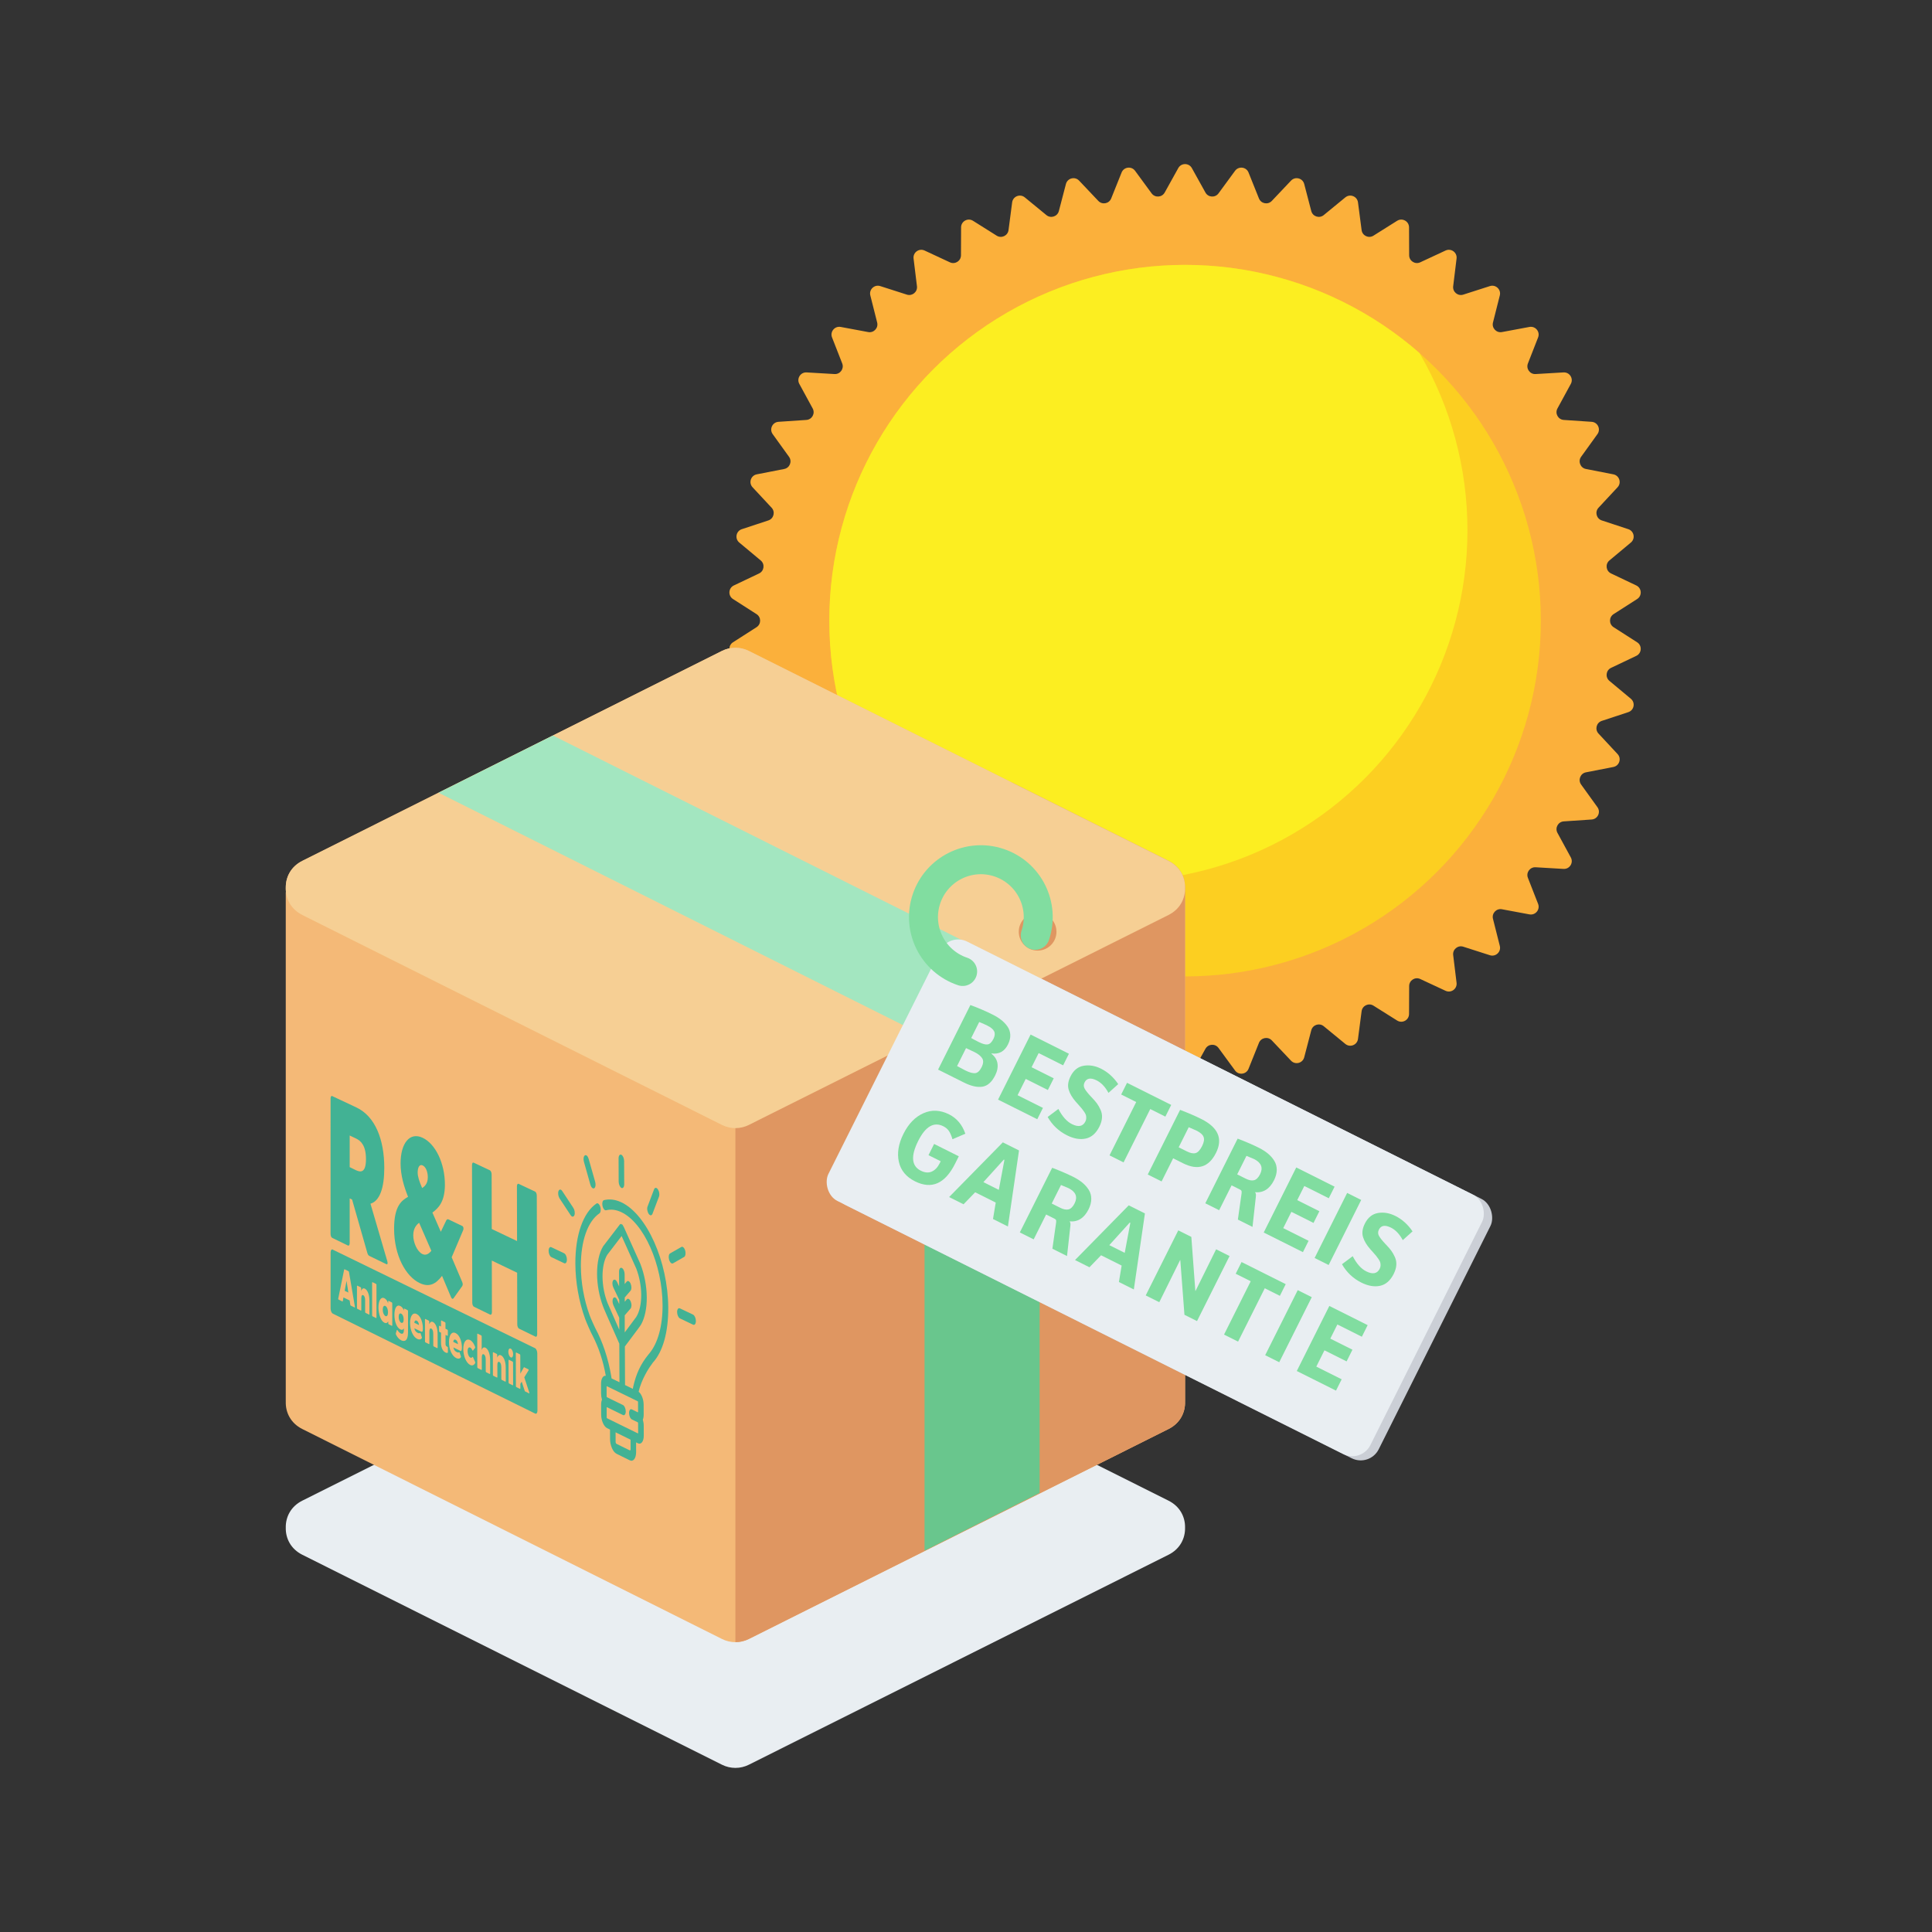 <?xml version="1.0" encoding="utf-8"?>
<svg xmlns="http://www.w3.org/2000/svg" id="Ebene_2" viewBox="0 0 2000 2000">
  <rect x="0" y="0" width="2000" height="2000" fill="#333333" stroke="none"/>
  <defs>
    <style>.cls-1{clip-path:url(#clippath);}.cls-2,.cls-3{fill:#f4b977;}.cls-4,.cls-5{fill:#f6cf94;}.cls-6,.cls-7{fill:#fccf21;}.cls-8{fill:none;stroke:#81dda0;stroke-linecap:round;stroke-miterlimit:10;stroke-width:30px;}.cls-9{clip-path:url(#clippath-1);}.cls-10{clip-path:url(#clippath-2);}.cls-3,.cls-11,.cls-12,.cls-13,.cls-14,.cls-15,.cls-16,.cls-17,.cls-18,.cls-7,.cls-5,.cls-19{stroke-width:0px;}.cls-11{fill:#81dda0;}.cls-12{fill:#42b294;}.cls-13{fill:#cbcfd6;}.cls-14{fill:#df9661;}.cls-15{fill:#a3e6c0;}.cls-16{fill:#69c68d;}.cls-17{fill:#fbb03b;}.cls-18{fill:#fcee21;}.cls-19{fill:#e9eef2;}</style>
    <clipPath id="clippath">
      <circle class="cls-7" cx="1226.78" cy="642.5" r="368.29"/>
    </clipPath>
    <clipPath id="clippath-1">
      <path class="cls-3" d="M1226.78,924.21c0-.49-.06-.98-.15-1.48.17-1.76.19-3.53.07-5.29-.33-10.35-5.7-20.59-17.16-26.32l-434.37-217.32c-8.73-4.37-19.01-4.37-27.74,0l-434.37,217.32c-11.45,5.73-16.82,15.97-17.16,26.32-.12,1.76-.1,3.53.07,5.29-.09.5-.15.99-.15,1.48v525.86c0,.29.01.58.02.87-.37,11.03,4.92,22.28,17.14,28.4l434.46,217.36c8.72,4.36,18.99,4.36,27.72,0l434.46-217.36c12.22-6.11,17.51-17.37,17.14-28.4,0-.29.02-.58.02-.87v-525.86Z"/>
    </clipPath>
    <clipPath id="clippath-2">
      <path class="cls-5" d="M1209.62,891.16l-434.46-217.36c-8.72-4.36-18.99-4.36-27.72,0l-434.46,217.36c-12.08,6.04-17.38,17.11-17.15,28.02-.23,10.91,5.07,21.97,17.15,28.02l434.46,217.36c8.72,4.36,18.99,4.36,27.72,0l434.46-217.36c12.08-6.04,17.38-17.11,17.15-28.02.23-10.91-5.07-21.97-17.15-28.02Z"/>
    </clipPath>
  </defs>
  <path class="cls-17" d="M1233.82,174.02l14.05,25.3c2.85,5.14,10.06,5.59,13.54.85l17.11-23.34c3.74-5.1,11.62-4.1,13.97,1.76l10.77,26.86c2.19,5.45,9.28,6.81,13.32,2.54l19.9-21.01c4.35-4.59,12.04-2.61,13.64,3.5l7.31,28c1.48,5.68,8.36,7.92,12.9,4.19l22.37-18.35c4.89-4.01,12.27-1.08,13.09,5.18l3.75,28.69c.76,5.82,7.3,8.9,12.27,5.77l24.5-15.4c5.35-3.36,12.31.46,12.34,6.78l.12,28.94c.02,5.87,6.13,9.75,11.45,7.27l26.23-12.21c5.73-2.67,12.16,2,11.39,8.28l-3.51,28.72c-.71,5.83,4.86,10.44,10.45,8.65l27.56-8.83c6.02-1.93,11.81,3.51,10.27,9.64l-7.08,28.06c-1.44,5.7,3.51,10.96,9.28,9.89l28.45-5.3c6.21-1.16,11.28,4.96,8.98,10.85l-10.54,26.95c-2.14,5.47,2.11,11.32,7.97,10.97l28.89-1.7c6.31-.37,10.57,6.34,7.55,11.89l-13.83,25.42c-2.81,5.16.67,11.49,6.53,11.89l28.87,1.94c6.31.42,9.69,7.61,6,12.74l-16.91,23.48c-3.43,4.77-.77,11.49,4.99,12.61l28.4,5.54c6.2,1.21,8.66,8.77,4.35,13.39l-19.72,21.18c-4,4.3-2.21,11.3,3.37,13.14l27.48,9.06c6,1.98,7.49,9.78,2.64,13.83l-22.22,18.54c-4.51,3.76-3.6,10.93,1.7,13.46l26.13,12.43c5.71,2.72,6.21,10.65.88,14.05l-24.37,15.61c-4.95,3.17-4.95,10.4,0,13.56l24.37,15.61c5.32,3.41,4.82,11.34-.88,14.05l-26.13,12.43c-5.3,2.52-6.21,9.69-1.7,13.46l22.22,18.54c4.85,4.05,3.36,11.85-2.64,13.83l-27.48,9.06c-5.58,1.84-7.38,8.84-3.37,13.14l19.72,21.18c4.31,4.63,1.85,12.18-4.35,13.39l-28.4,5.54c-5.77,1.12-8.43,7.84-4.99,12.61l16.91,23.48c3.69,5.13.31,12.32-6,12.74l-28.87,1.94c-5.86.39-9.34,6.73-6.53,11.89l13.83,25.42c3.02,5.55-1.24,12.26-7.55,11.89l-28.89-1.7c-5.86-.34-10.11,5.5-7.97,10.97l10.54,26.95c2.3,5.89-2.76,12.01-8.98,10.85l-28.45-5.3c-5.77-1.08-10.72,4.19-9.28,9.89l7.08,28.06c1.55,6.13-4.25,11.57-10.27,9.64l-27.56-8.83c-5.59-1.79-11.16,2.81-10.45,8.65l3.51,28.72c.77,6.27-5.66,10.94-11.39,8.28l-26.23-12.21c-5.33-2.48-11.43,1.39-11.45,7.27l-.12,28.94c-.03,6.32-6.99,10.15-12.34,6.78l-24.5-15.4c-4.97-3.13-11.51-.05-12.27,5.77l-3.75,28.69c-.82,6.27-8.21,9.19-13.09,5.18l-22.37-18.35c-4.54-3.73-11.41-1.49-12.9,4.19l-7.31,28c-1.6,6.11-9.29,8.09-13.64,3.5l-19.9-21.01c-4.04-4.26-11.14-2.91-13.32,2.54l-10.77,26.86c-2.35,5.87-10.23,6.86-13.97,1.76l-17.11-23.34c-3.47-4.74-10.69-4.28-13.54.85l-14.05,25.3c-3.07,5.53-11.01,5.53-14.08,0l-14.05-25.3c-2.85-5.14-10.06-5.59-13.54-.85l-17.11,23.34c-3.74,5.1-11.62,4.1-13.97-1.76l-10.77-26.86c-2.19-5.45-9.28-6.81-13.32-2.54l-19.9,21.01c-4.35,4.59-12.04,2.61-13.64-3.5l-7.31-28c-1.48-5.68-8.36-7.92-12.9-4.19l-22.37,18.35c-4.89,4.01-12.27,1.08-13.09-5.18l-3.75-28.69c-.76-5.82-7.3-8.9-12.27-5.77l-24.5,15.4c-5.35,3.36-12.31-.46-12.34-6.78l-.12-28.94c-.02-5.87-6.13-9.75-11.45-7.27l-26.23,12.21c-5.73,2.67-12.16-2-11.39-8.28l3.51-28.72c.71-5.83-4.86-10.44-10.45-8.65l-27.56,8.83c-6.02,1.93-11.81-3.51-10.27-9.64l7.08-28.06c1.44-5.7-3.51-10.96-9.28-9.89l-28.45,5.3c-6.21,1.16-11.28-4.96-8.98-10.85l10.54-26.95c2.14-5.47-2.11-11.32-7.97-10.97l-28.89,1.7c-6.31.37-10.57-6.34-7.55-11.89l13.83-25.42c2.81-5.16-.67-11.49-6.53-11.89l-28.87-1.94c-6.31-.42-9.69-7.61-6-12.74l16.91-23.48c3.43-4.77.77-11.49-4.99-12.61l-28.4-5.54c-6.2-1.21-8.66-8.77-4.35-13.39l19.72-21.18c4-4.3,2.21-11.3-3.37-13.14l-27.48-9.06c-6-1.98-7.49-9.78-2.64-13.83l22.22-18.54c4.51-3.76,3.6-10.93-1.7-13.46l-26.13-12.43c-5.71-2.72-6.21-10.65-.88-14.05l24.37-15.61c4.95-3.17,4.95-10.4,0-13.56l-24.37-15.61c-5.32-3.41-4.82-11.34.88-14.05l26.13-12.43c5.3-2.52,6.21-9.69,1.7-13.46l-22.22-18.54c-4.85-4.05-3.36-11.85,2.64-13.83l27.48-9.06c5.58-1.84,7.38-8.84,3.37-13.14l-19.72-21.18c-4.31-4.63-1.85-12.18,4.35-13.39l28.4-5.54c5.77-1.12,8.43-7.84,4.99-12.61l-16.91-23.48c-3.69-5.13-.31-12.32,6-12.74l28.87-1.94c5.86-.39,9.34-6.73,6.53-11.89l-13.83-25.42c-3.02-5.55,1.24-12.26,7.55-11.89l28.89,1.7c5.86.34,10.11-5.5,7.97-10.97l-10.54-26.95c-2.3-5.89,2.76-12.01,8.98-10.85l28.45,5.3c5.77,1.08,10.72-4.19,9.28-9.89l-7.08-28.06c-1.55-6.13,4.25-11.57,10.27-9.64l27.56,8.83c5.59,1.79,11.16-2.81,10.45-8.65l-3.51-28.72c-.77-6.27,5.66-10.94,11.39-8.28l26.23,12.21c5.33,2.48,11.43-1.39,11.45-7.27l.12-28.94c.03-6.32,6.99-10.15,12.34-6.78l24.5,15.4c4.97,3.13,11.51.05,12.27-5.77l3.75-28.69c.82-6.27,8.21-9.19,13.09-5.18l22.37,18.35c4.54,3.73,11.41,1.49,12.9-4.19l7.31-28c1.6-6.11,9.29-8.09,13.64-3.5l19.9,21.01c4.04,4.26,11.14,2.91,13.32-2.54l10.77-26.86c2.35-5.87,10.23-6.86,13.97-1.76l17.11,23.34c3.47,4.74,10.69,4.28,13.54-.85l14.05-25.3c3.07-5.53,11.01-5.53,14.08,0Z"/>
  <circle class="cls-6" cx="1226.78" cy="642.5" r="368.29"/>
  <g class="cls-1">
    <circle class="cls-18" cx="1155.57" cy="548.95" r="363.54"/>
  </g>
  <path class="cls-19" d="M1209.62,1553.46l-434.46-217.36c-8.72-4.36-18.99-4.36-27.72,0l-434.46,217.36c-12.08,6.04-17.38,17.11-17.15,28.02-.23,10.91,5.07,21.97,17.15,28.02l434.46,217.36c8.72,4.36,18.99,4.36,27.72,0l434.46-217.36c12.08-6.04,17.38-17.11,17.15-28.02.23-10.91-5.07-21.97-17.15-28.02Z"/>
  <path class="cls-2" d="M1226.78,924.21c0-.49-.06-.98-.15-1.48.17-1.76.19-3.53.07-5.29-.33-10.35-5.7-20.59-17.16-26.32l-434.37-217.32c-8.73-4.37-19.01-4.37-27.74,0l-434.37,217.32c-11.45,5.73-16.82,15.97-17.16,26.32-.12,1.76-.1,3.53.07,5.29-.09.5-.15.99-.15,1.48v525.86c0,.29.01.58.02.87-.37,11.03,4.92,22.28,17.14,28.4l434.46,217.36c8.72,4.36,18.99,4.36,27.72,0l434.46-217.36c12.22-6.11,17.51-17.37,17.14-28.4,0-.29.02-.58.02-.87v-525.86Z"/>
  <g class="cls-9">
    <rect class="cls-14" height="937.53" width="465.48" x="761.3" y="810.18"/>
    <polygon class="cls-16" points="957.08 900.8 957.08 1605.29 1076.22 1545.45 1076.22 900.8 957.08 900.8"/>
  </g>
  <rect class="cls-13" height="300.23" rx="20.87" ry="20.87" transform="translate(684.04 -407.47) rotate(26.58)" width="627.36" x="890.91" y="1094.19"/>
  <path class="cls-4" d="M1209.62,891.16l-434.46-217.36c-8.72-4.36-18.99-4.36-27.72,0l-434.46,217.36c-12.08,6.04-17.38,17.11-17.15,28.02-.23,10.91,5.07,21.97,17.15,28.02l434.46,217.36c8.72,4.36,18.99,4.36,27.72,0l434.46-217.36c12.08-6.04,17.38-17.11,17.15-28.02.23-10.91-5.07-21.97-17.15-28.02Z"/>
  <g class="cls-10">
    <rect class="cls-15" height="105.94" transform="translate(487.09 -240.54) rotate(26.58)" width="736.6" x="384.43" y="857.88"/>
  </g>
  <rect class="cls-19" height="300.23" rx="20.87" ry="20.87" transform="translate(681.2 -404.06) rotate(26.58)" width="627.36" x="882.28" y="1089.87"/>
  <path class="cls-11" d="M1030.17,1113.32c-3.43,6.86-7.81,10.73-13.13,11.61-5.32.87-11.71-.56-19.18-4.3l-26.75-13.38,33.44-66.83c8.11,2.96,15.83,6.28,23.17,9.95,3.3,1.65,6.2,3.46,8.71,5.43,2.51,1.97,4.66,4.22,6.46,6.77,1.8,2.54,2.78,5.41,2.95,8.61.17,3.2-.63,6.55-2.38,10.05-3.64,7.27-9.31,10.36-17.01,9.28l-.15.3c3.57,2.79,5.66,6.13,6.28,10.02.62,3.89-.18,8.05-2.4,12.49ZM1009.47,1110.92c2.52-.25,4.75-2.3,6.67-6.13,1.92-3.84,2.12-6.93.61-9.29-1.52-2.36-4.12-4.46-7.82-6.31-2.49-1.25-5.45-2.64-8.88-4.19l-9.29,18.58c3.84,2.09,6.66,3.59,8.48,4.5,4.31,2.15,7.72,3.11,10.25,2.85ZM1028.41,1075.46c1.48-2.96,1.75-5.52.81-7.67-.94-2.15-3.33-4.19-7.17-6.11-2.76-1.38-5.55-2.61-8.38-3.69l-8.28,16.56c1.48.91,4.17,2.34,8.08,4.29,3.84,1.92,6.86,2.69,9.06,2.32,2.2-.37,4.16-2.27,5.88-5.7Z"/>
  <path class="cls-11" d="M1073.77,1158.62l-40.58-20.3,33.69-67.34,39.68,19.85-6.01,12.01-25.34-12.68-7.32,14.64,22.92,11.47-6.06,12.11-22.92-11.47-8.43,16.86,26.25,13.13-5.86,11.71Z"/>
  <path class="cls-11" d="M1138.14,1166.21c-3.5,7-8.22,11.14-14.16,12.42-5.94,1.28-12.41.16-19.41-3.34-8.55-4.28-15.23-10.6-20.04-18.99l11.11-8.33c4.07,7.84,8.73,13.08,13.98,15.7,6.73,3.37,11.39,2.46,13.98-2.72.57-1.14.87-2.32.88-3.53.02-1.21-.11-2.26-.38-3.16-.27-.89-.87-2.01-1.79-3.36-.93-1.35-1.72-2.42-2.37-3.21-.66-.79-1.68-1.98-3.08-3.56-1.4-1.58-2.45-2.76-3.15-3.53-3.7-4.21-6.17-8.39-7.42-12.55-1.25-4.16-.6-8.76,1.92-13.81,3.16-6.33,7.71-9.98,13.63-10.98,5.92-.99,11.91.03,17.97,3.06,7,3.5,12.92,8.82,17.77,15.96l-10.1,9.08c-3.36-6.23-7.43-10.54-12.21-12.93-6.13-3.06-10.3-2.37-12.52,2.07-1.11,2.22-1.08,4.38.1,6.49,1.18,2.1,3.33,4.82,6.46,8.16.5.5.89.91,1.16,1.21,2.15,2.26,3.88,4.27,5.17,6.06,1.3,1.78,2.52,3.96,3.68,6.51,1.16,2.56,1.65,5.29,1.46,8.18-.19,2.89-1.07,5.92-2.65,9.09Z"/>
  <path class="cls-11" d="M1206.39,1155.92l-15.65-7.83-27.63,55.22-14.54-7.27,27.63-55.22-15.55-7.78,6.06-12.11,45.73,22.88-6.06,12.11Z"/>
  <path class="cls-11" d="M1258.78,1193.49c-7.41,14.81-18.75,18.39-34.03,10.75l-10.3-5.15-11.97,23.93-14.34-7.17,33.49-66.93c8.48,3.23,15.82,6.4,22.01,9.5,17.43,8.72,22.48,20.42,15.14,35.09ZM1244.45,1186.32c1.89-3.77,2.4-6.86,1.54-9.26-.86-2.41-3.34-4.64-7.44-6.69-1.28-.64-3.94-1.8-7.98-3.48l-10.4,20.8,8.38,4.19c3.77,1.89,6.84,2.48,9.21,1.77s4.6-3.14,6.69-7.32Z"/>
  <path class="cls-11" d="M1296.58,1270.09l-15.14-7.58,3.84-27.11c.13-1.11.11-1.94-.07-2.5-.19-.55-.75-1.07-1.69-1.54l-8.58-4.29-12.88,25.74-14.34-7.17,33.49-66.93c8.48,3.23,15.82,6.4,22.01,9.5,3.63,1.82,6.77,3.83,9.41,6.03,2.64,2.2,4.81,4.68,6.51,7.42,1.7,2.74,2.55,5.84,2.55,9.29,0,3.45-.94,7.06-2.83,10.83-4.51,9.02-11.04,13.16-19.59,12.41l-.05.1c.81.74,1.09,2.19.86,4.34l-3.49,31.45ZM1304.42,1215.57c3.37-6.73,1.28-11.98-6.26-15.75-.88-.44-3.48-1.53-7.82-3.28l-9.6,19.18,8.88,4.44c3.36,1.68,6.23,2.22,8.61,1.59,2.37-.62,4.43-2.68,6.19-6.18Z"/>
  <path class="cls-11" d="M1348.77,1296.2l-40.58-20.3,33.69-67.34,39.68,19.85-6.01,12.01-25.34-12.68-7.32,14.64,22.92,11.47-6.06,12.11-22.92-11.47-8.43,16.86,26.25,13.13-5.86,11.71Z"/>
  <path class="cls-11" d="M1375.42,1309.53l-14.54-7.27,33.69-67.34,14.54,7.27-33.69,67.34Z"/>
  <path class="cls-11" d="M1442.82,1318.64c-3.5,7-8.22,11.14-14.16,12.42-5.94,1.28-12.41.16-19.41-3.34-8.55-4.28-15.23-10.6-20.04-18.99l11.11-8.33c4.07,7.84,8.73,13.08,13.98,15.7,6.73,3.37,11.39,2.46,13.98-2.72.57-1.14.87-2.32.88-3.53.02-1.21-.11-2.26-.38-3.16-.27-.89-.87-2.01-1.79-3.36-.93-1.35-1.72-2.42-2.37-3.21-.66-.79-1.68-1.98-3.08-3.56-1.4-1.58-2.45-2.76-3.15-3.53-3.7-4.21-6.17-8.39-7.42-12.55-1.25-4.16-.6-8.76,1.92-13.81,3.16-6.33,7.71-9.98,13.63-10.98,5.92-.99,11.91.03,17.97,3.06,7,3.5,12.92,8.82,17.77,15.96l-10.1,9.08c-3.36-6.23-7.43-10.54-12.21-12.93-6.13-3.06-10.3-2.37-12.52,2.07-1.11,2.22-1.08,4.38.1,6.49,1.18,2.1,3.33,4.82,6.46,8.16.5.5.89.91,1.16,1.21,2.15,2.26,3.88,4.27,5.17,6.06,1.3,1.78,2.52,3.96,3.68,6.51,1.16,2.56,1.65,5.29,1.46,8.18-.19,2.89-1.07,5.92-2.65,9.09Z"/>
  <path class="cls-11" d="M953.26,1211.92c4.17,2.09,7.93,2.39,11.28.91,3.35-1.48,6.08-4.34,8.21-8.58l1.06-2.12-12.62-6.31,5.81-11.61,25.54,12.78-3.79,7.57c-10.44,20.87-24.31,26.97-41.6,18.32-9.15-4.58-14.71-11.34-16.68-20.27-1.97-8.94-.36-18.59,4.83-28.95,5.18-10.36,12.05-17.45,20.6-21.25,8.55-3.8,17.4-3.41,26.55,1.17,8.01,4.01,13.63,10.69,16.86,20.05l-13.33,5.7c-.98-3.43-2.15-6.21-3.53-8.33-1.38-2.12-3.35-3.82-5.91-5.1-9.83-4.92-18.51.16-26.05,15.24-7.85,15.68-6.92,25.95,2.77,30.8Z"/>
  <path class="cls-11" d="M1043.4,1269.65l-15.45-7.73,2.83-17.01-21.3-10.66-12.02,12.42-14.94-7.48,55.6-56.63,16.76,8.38-11.48,78.7ZM1033.97,1231.73l5.81-31.05-.61-.3-21.16,23.37,15.95,7.98Z"/>
  <path class="cls-11" d="M1104.58,1300.26l-15.14-7.58,3.84-27.11c.13-1.11.11-1.94-.07-2.5-.19-.55-.75-1.07-1.69-1.54l-8.58-4.29-12.88,25.74-14.34-7.17,33.49-66.93c8.48,3.23,15.82,6.4,22.01,9.5,3.63,1.82,6.77,3.83,9.41,6.03,2.64,2.2,4.81,4.68,6.51,7.42,1.7,2.74,2.55,5.84,2.55,9.29,0,3.45-.94,7.06-2.83,10.83-4.51,9.02-11.04,13.16-19.59,12.41l-.05.1c.81.74,1.09,2.19.86,4.34l-3.49,31.45ZM1112.42,1245.74c3.37-6.73,1.28-11.98-6.26-15.75-.88-.44-3.48-1.53-7.82-3.28l-9.6,19.18,8.88,4.44c3.36,1.68,6.23,2.22,8.61,1.59,2.37-.62,4.43-2.68,6.19-6.18Z"/>
  <path class="cls-11" d="M1173.74,1334.85l-15.45-7.73,2.83-17.01-21.3-10.66-12.02,12.42-14.94-7.48,55.6-56.63,16.76,8.38-11.48,78.7ZM1164.31,1296.94l5.81-31.05-.61-.3-21.16,23.37,15.95,7.98Z"/>
  <path class="cls-11" d="M1239.15,1367.58l-13.02-6.52-4.28-56.54-.2-.1-21.57,43.61-14.03-7.02,33.69-67.34,13.53,6.77,4.13,55.84.2.1,21.31-43.11,13.93,6.97-33.69,67.34Z"/>
  <path class="cls-11" d="M1324.93,1341.45l-15.65-7.83-27.63,55.22-14.54-7.27,27.63-55.22-15.55-7.78,6.06-12.11,45.73,22.88-6.06,12.11Z"/>
  <path class="cls-11" d="M1324.26,1410.16l-14.54-7.27,33.69-67.34,14.54,7.27-33.69,67.34Z"/>
  <path class="cls-11" d="M1383.01,1439.56l-40.58-20.3,33.69-67.34,39.68,19.85-6.01,12.01-25.34-12.68-7.32,14.64,22.92,11.47-6.06,12.11-22.92-11.47-8.43,16.86,26.25,13.13-5.86,11.71Z"/>
  <circle class="cls-14" cx="1074.14" cy="964.55" r="19.51"/>
  <path class="cls-8" d="M996.52,1005.68c-31.1-10.42-47.86-44.08-37.44-75.17,10.42-31.1,44.08-47.86,75.17-37.44,31.1,10.42,47.86,44.08,37.44,75.17"/>
  <path class="cls-12" d="M490.65,1352.74l16.73,8.13c1.04.51,1.87-.59,1.86-2.5l-.12-53.45,26.22,12.59.14,53.61c0,1.91.84,3.82,1.89,4.33l16.95,8.24c1.05.51,1.77-.65,1.77-2.56l-.41-143.39c0-1.91-.73-3.75-1.78-4.24l-16.91-7.96c-1.05-.49-1.87.62-1.87,2.52l.14,56.68-26.21-12.5-.12-56.52c0-1.9-.83-3.78-1.87-4.27l-16.7-7.86c-1.04-.49-1.75.67-1.74,2.56l.27,142.35c0,1.9.72,3.74,1.76,4.25M432.37,1213.88c0-5.05,1.72-9.08,5.18-7.45s5.31,6.97,5.32,12.23c0,6.74-3.34,9.61-5.88,11.17-3.25-7.49-4.61-12.19-4.61-15.96M427.8,1278.76c0-7.24,3.45-11.03,6.09-12.93l12.65,29.01c-2.76,3.34-5.79,5.05-9.37,3.32-5.41-2.71-9.37-11.96-9.38-19.4M434.34,1328.16c10.08,4.9,16.91.96,23.26-7.4l9.34,22.16c.93,1.95,1.86,2,2.67.9l8.81-12.37c.82-1.1.81-2.8-.12-4.74l-10.73-25.2,11.94-28.12c.6-1.41.32-3.63-.93-4.23l-14.22-6.8c-1.52-.73-2.34.57-3.15,2.57l-4.87,10.19-8.71-19.86c5.91-4.43,12.95-10.8,12.93-29.08-.03-21.85-9.66-42.05-23.09-48.37-13.28-6.25-22.8,5.56-22.79,26.61.01,12.46,3.58,24.04,7.74,34.54-6.68,3.73-14.48,9.59-14.46,33.04.08,28.14,12.27,49.33,26.39,56.19M361.99,1208.2v-32.74s6.5,3.08,6.5,3.08c5.23,2.48,10.36,7.47,10.36,21.35,0,13.89-5.12,14-10.36,11.51l-6.51-3.2h0ZM382.31,1300.1l17.44,8.47c1.4.68,1.93-.54,1.13-3.21l-17.36-59.27c9.75-2.92,14.3-16.73,14.29-37.17-.02-29.1-9.3-53.28-28.91-62.51l-24.99-11.76c-1.01-.47-1.7.67-1.7,2.53l-.02,140.08c0,1.87.69,3.68,1.7,4.17l16.29,7.92c1.01.49,1.81-.6,1.81-2.47v-46.3s2.5,1.2,2.5,1.2l15.78,55.25c.43,1.59,1.13,2.62,2.04,3.06"/>
  <path class="cls-12" d="M398.97,1351.96c-1.56-.76-2.74.74-2.74,3.81,0,3.17,1.19,5.73,2.75,6.6,1.61.79,2.69-.76,2.69-3.93,0-3.17-1.13-5.71-2.69-6.47Z"/>
  <path class="cls-12" d="M471.75,1386.95c-1.2-.59-2.24-.2-2.56,2.14l4.91,2.41c-.28-2.73-1.26-4.01-2.35-4.55Z"/>
  <path class="cls-12" d="M415.3,1359.87c-1.51-.74-2.59.52-2.59,3.4s1.08,5.3,2.59,6.04,2.59-.61,2.59-3.49c0-2.88-1.08-5.2-2.6-5.94Z"/>
  <path class="cls-12" d="M553.86,1395.62l-209.38-102v-.1c-1.22-.6-2.23.78-2.23,3.05v58.01c0,2.27,1,4.64,2.22,5.24l209.58,103.53c1.28.63,2.33-.76,2.32-3.09l-.17-59.28c0-2.32-1.07-4.74-2.34-5.37ZM367.08,1353.5l-3.95-1.95c-.21-.11-.43-.41-.48-.83l-.69-4.49-6.4-3.15-.69,3.8c-.05.47-.21.49-.43.38l-3.94-1.94c-.32-.16-.48-.53-.37-.97l6.13-30.03c.05-.37.27-.46.48-.36l4,1.95c.21.1.48.43.53.85l6.15,36.09c.11.45-.05.76-.32.63ZM382.44,1360.27c0,.4-.21.69-.43.58l-3.59-1.77c-.21-.11-.43-.61-.43-1v-11.87c0-2.97-.7-4.79-1.99-5.42s-1.98.51-1.98,3.48v11.86c0,.4-.21.69-.42.58l-3.64-1.79c-.27-.13-.43-.51-.43-.9v-22.53c0-.49.21-.69.42-.58l3.53,1.73c.16.08.37.28.37.97l.11,2.72c.75-2.1,1.93-3.21,3.75-2.32,2.68,1.31,4.72,6.07,4.72,12.3,0,0,0,13.95,0,13.95ZM389.74,1363.86c0,.4-.21.69-.43.58l-3.65-1.8c-.27-.13-.43-.51-.43-1l-.02-33.74c0-.4.21-.69.43-.58l3.65,1.78c.27.13.43.61.43,1l.02,33.76ZM406.09,1371.91c0,.4-.21.69-.43.58l-3.29-1.62c-.22-.11-.43-.61-.43-1.01l-.06-2.01c-.86,1.66-2.15,2.31-3.93,1.44-3.6-1.77-6.08-8.54-6.19-15.72,0-7.13,2.52-11.44,6.12-9.68,1.83.9,3.12,2.82,3.93,5.29l.05-1.96c0-.5.21-.69.43-.58l3.34,1.63c.27.13.43.61.43,1l.02,22.62ZM422.39,1379.24c0,9.25-3.88,9.81-7.07,8.24-2-.99-3.94-2.94-5.34-5.81-.27-.53-.27-1.23-.16-1.67l.91-2.92c.16-.42.43-.58.75-.03,1.13,1.65,2.27,2.8,3.35,3.34,1.57.77,3.24.4,3.24-3.37v-1.89c-.76,1.42-2,1.9-3.67,1.07-3.67-1.81-6.1-7.96-6.1-15.11,0-7.14,2.42-10.92,6.08-9.12,1.78.87,2.97,2.55,3.73,4.7l.05-1.46c0-.5.22-.69.43-.58l3.35,1.64c.27.13.43.61.43,1.01l.02,21.96h0ZM436.08,1378.51l-7.15-3.51c.49,2.53,1.68,3.91,3.31,4.71.76.37,1.63.8,2.71.24.22-.09.38.09.49.54l1.25,3.8c.11.35.16.78-.11,1.04-1.14,1.53-2.82,1.6-4.71.67-4.33-2.13-7.31-8.97-7.37-16.45,0-7.16,2.75-11.27,6.86-9.26,4.06,1.99,6.4,8.5,6.41,14.77,0,2.69-.37,4.09-1.68,3.45ZM453.03,1395.01c0,.4-.22.69-.43.58l-3.64-1.79c-.22-.11-.44-.61-.44-1.01l-.02-11.96c0-2.99-.71-4.83-2.02-5.47s-2.01.51-2,3.5l.02,11.96c0,.4-.22.69-.43.58l-3.69-1.82c-.27-.13-.43-.51-.43-.91l-.03-22.7c0-.5.22-.69.43-.58l3.58,1.75c.16.08.38.29.38.98l.11,2.74c.76-2.12,1.95-3.23,3.8-2.32,2.72,1.33,4.79,6.13,4.8,12.41l.02,14.06ZM463.62,1382.27c0,.5-.22.69-.43.58l-1.96-.96v9.48c.02,1.2.51,2.14,1.16,2.46.22.11.44.31.82.4.22.11.44.41.44.91v4.59c0,1.2-1.52.85-2.5.36-2.23-1.1-4.58-4.05-4.59-10.13v-10.37s-1.65-.8-1.65-.8c-.22-.11-.38-.59-.38-.98v-4.79c0-.5.16-.72.37-.61l1.63.8v-5.68c0-.5.21-.69.43-.58l3.76,1.84c.22.11.44.61.44,1.01v5.69s2.02.99,2.02.99c.27.13.44.61.44,1.01v4.79ZM476.46,1398.35l-7.15-3.51c.49,2.54,1.7,3.93,3.34,4.73.76.38,1.64.81,2.73.24.22-.09.38.09.49.54l1.26,3.82c.06.33.11.75-.16,1.02-1.14,1.54-2.84,1.6-4.75.66-4.37-2.15-7.43-9.05-7.44-16.53-.01-7.19,2.76-11.32,6.91-9.28,4.1,2.01,6.46,8.55,6.47,14.85,0,2.7-.38,4.11-1.69,3.47ZM491.91,1411.04c-1.15,2.14-3.01,3.02-5.14,1.97-4.11-2.02-7.13-9.1-7.19-16.53-.01-7.2,2.93-11.25,6.98-9.27,2.3,1.13,4.11,3.81,5.27,7.08.17.48.11.85-.05,1.07l-2.08,2.68c-.16.32-.55.13-.71-.35-.71-1.45-1.37-2.27-2.14-2.65-1.81-.89-2.79.93-2.78,3.63,0,2.7,1.05,5.81,2.91,6.73.77.38,1.42.2,2.08-.68.16-.22.49-.06.71.45l2.09,4.73c.17.38.22.81.06,1.13ZM507.4,1421.77c0,.4-.22.69-.44.59l-3.68-1.81c-.22-.11-.44-.62-.44-1.02l-.03-12.03c0-3.01-.72-4.86-2.04-5.51s-2.03.51-2.02,3.51l.02,12.03c0,.4-.22.69-.44.59l-3.73-1.84c-.27-.14-.44-.52-.5-.94l-.07-34.15c0-.4.22-.69.44-.59l3.73,1.82c.22.11.44.62.44,1.02l.03,14.02c.76-2.13,1.97-3.24,3.84-2.33,2.75,1.35,4.84,6.18,4.86,12.5l.03,14.14h0ZM523.55,1429.71c0,.4-.22.7-.44.59l-3.7-1.82c-.28-.14-.44-.62-.44-1.02l-.03-12.05c0-3.01-.73-4.87-2.05-5.52-1.32-.65-2.03.51-2.03,3.52l.03,12.05c0,.4-.22.69-.44.59l-3.74-1.84c-.22-.11-.44-.52-.44-.92l-.05-22.88c0-.5.22-.69.44-.59l3.63,1.78c.22.11.39.29.39.99l.12,2.76c.77-2.13,1.97-3.24,3.85-2.33,2.76,1.35,4.86,6.19,4.88,12.52l.03,14.17h0ZM531.17,1433.46c0,.4-.22.7-.44.59l-3.81-1.88c-.28-.14-.44-.62-.44-1.02l-.06-22.92c0-.5.22-.7.44-.59l3.81,1.87c.22.11.44.62.44,1.02l.06,22.93ZM528.73,1405.15c-1.44-.7-2.49-3.23-2.5-5.74s1.04-4.01,2.47-3.31,2.49,3.22,2.5,5.74c0,2.51-1.04,4.01-2.47,3.31ZM547.73,1442.42l-4.05-1.99c-.22-.11-.39-.19-.5-.65l-3.12-9.48-1.38,2.24v4.63c.01.4-.21.7-.43.59l-3.76-1.85c-.22-.11-.44-.52-.44-.92l-.09-34.3c0-.4.22-.7.44-.59l3.76,1.84c.22.11.44.62.44,1.02l.05,19.01,3.58-6.39c.11-.25.28-.27.5-.16l4.21,2.06c.39.19.44.62.22,1.12l-4.41,7.19,5.19,15.83c.22.61.11.96-.22.8Z"/>
  <path class="cls-12" d="M431.41,1367.17c-1.19-.58-2.22-.19-2.54,2.13l4.87,2.39c-.27-2.72-1.25-3.99-2.33-4.52Z"/>
  <polygon class="cls-12" points="356.83 1336.22 360.61 1338.08 358.75 1325.92 356.83 1336.22"/>
  <path class="cls-12" d="M643.33,1229.75c1.58.74,2.86-.99,2.85-3.82l-.1-24.06c-.01-2.83-1.32-5.75-2.89-6.48-1.58-.73-2.86.99-2.85,3.82l.1,24.04c.07,2.86,1.37,5.78,2.89,6.49Z"/>
  <path class="cls-12" d="M717.44,1360.88l-13.61-6.47c-1.6-.76-2.9.96-2.89,3.82.01,2.86,1.34,5.83,2.94,6.59l13.61,6.49c1.6.76,2.91-.96,2.89-3.82-.01-2.86-1.34-5.84-2.95-6.6Z"/>
  <path class="cls-12" d="M709.59,1298.64c.16-1.24.1-2.7-.31-4.11-.81-2.82-2.59-4.47-3.95-3.68l-11.68,6.7c-1.36.78-1.8,3.72-.99,6.54.52,1.77,1.49,3.24,2.52,3.73.51.24,1.02.28,1.48-.01l11.69-6.69c.57-.34,1.02-1.25,1.24-2.47Z"/>
  <path class="cls-12" d="M671.47,1256.52c.46.72.97,1.16,1.48,1.4,1.02.48,1.98-.09,2.48-1.37l6.71-17.73c.39-1.03.5-2.3.27-3.83-.18-1.4-.69-2.75-1.38-3.78-.68-1.03-1.42-1.57-2.22-1.54-.74-.04-1.36.58-1.75,1.62l-6.71,17.72c-.39,1.03-.5,2.3-.27,3.72.23,1.42.75,2.78,1.37,3.78Z"/>
  <path class="cls-12" d="M643.05,1244.55c-6.19-2.9-12.15-3.56-17.81-2.18-1.46.33-2.17,3.01-1.55,5.93.29,1.44.85,2.62,1.53,3.54.68.82,1.46,1.19,2.19,1.03,4.99-1.29,10.27-.63,15.68,1.9,23.39,10.96,42.61,54.05,42.8,96.19.1,21.7-4.87,39.65-13.89,50.35l-.17.22c-.17.12-.34.45-.68.79-8,9.86-12.65,19.79-15.7,33.45-.11.66-.22,1.31-.33,1.97l-8.09-3.94-.16-39.95c13.31-17.63,16.17-21.64,16.79-22.76h0c3.82-6.8,5.92-16.65,5.87-27.83-.05-11.69-2.43-24.07-6.6-34.86-.06-.13-.11-.36-.23-.51l-17.31-38.51-.23-.41-.56.95h0l.39-1.23-.51-.74-.96-.75-.28-.13.06,1.54h0l-.34-1.58-.79.14c-.06.07-.11.05-.22.1l-.22.2c-.06.07-.11.05-.22.3l-16.93,22.1c-.06.07-.17.22-.22.3-4.12,6.72-6.33,16.88-6.28,28.5.04,11.12,2.22,23.07,6.07,33.4h0c.62,1.82,3.51,8.56,16.96,38.92l.16,39.92-8.18-3.98c-.12-.77-.23-1.53-.35-2.3-3.05-18.2-8.79-35.45-16.53-49.8-.06-.13-4.29-8.94-5.99-13.69-5.76-16.09-8.84-33.6-8.9-50.45-.09-26.03,7.1-46.39,19.27-54.67.61-.42,1.06-1.42,1.22-2.65.16-1.23.05-2.7-.41-4.02-.85-2.82-2.59-4.34-3.93-3.46-13.77,9.33-21.95,32.54-21.85,62.08.07,19.17,3.54,38.97,10.09,57.25,1.41,3.91,6.15,14.68,7.56,17.08h0c6.44,12.31,11.21,26.76,13.85,41.92-2.81-.46-4.93,2.97-4.91,8.34l.04,10.15c0,2.03.35,4.22.92,6.23-.61,1.42-.89,3.21-.88,5.35l.04,10.15c.02,5.99,2.74,12.3,6.13,13.96l3.04,1.5.04,9.86c.03,6.61,3.04,13.38,6.65,15.16l13.75,6.79c3.68,1.82,6.61-2.13,6.58-8.66l-.04-9.89,1.87.92c3.35,1.65,6.11-1.88,6.08-8.01l-.04-10.2c0-2.04-.36-4.25-.93-6.26.62-1.43.89-3.23.88-5.37l-.04-10.2c-.02-5.4-2.26-11.07-5.15-13.29,2.77-12.98,11.38-25.48,11.38-25.48q.06-.07,2.37-3.33c.51-.77.96-1.37.96-1.37,10.39-11.37,16.04-31.55,15.92-56.83-.28-47.79-22.15-96.78-48.71-109.2ZM652.75,1490.34l.04,9.89c0,.92-.39,1.44-.9,1.18l-13.69-6.75c-.51-.25-.91-1.16-.91-2.07l-.04-9.87,15.5,7.62ZM646.74,1361.57l6.01-6.95c.56-.64.9-1.8.95-3.09.05-1.39-.24-2.85-.75-4.11-.51-1.26-1.25-2.22-1.99-2.67-.74-.45-1.52-.32-2.09.32l-2.13,2.53-.02-4.46,6-6.96c1.18-1.36,1.22-4.58.14-7.23-1.08-2.64-2.89-3.6-4.07-2.24l-2.13,2.53-.04-10.14c-.01-2.84-1.32-5.79-2.9-6.53-1.58-.75-2.87.97-2.86,3.8l.06,15.3-2.16-4.57c-1.19-2.49-2.99-3.14-4.06-1.63-.5.77-.78,1.95-.72,3.4.06,1.44.4,2.82.97,4l6.07,12.71.02,4.46-2.16-4.57c-1.19-2.49-2.99-3.15-4.06-1.64-1.06,1.62-.94,4.91.2,7.38l6.02,12.9.05,12.48c-4.2-9.61-11.69-26.56-12.03-27.43-3.4-8.5-5.29-18.39-5.33-27.8-.03-9.1,1.73-17.15,4.85-22.33l14.93-19.51,15.13,33.65c3.26,8.43,5.11,18.13,5.15,27.27.04,9.45-1.79,17.5-5.16,22.89-.28.37-7.69,10.3-11.9,15.98l-.02-17.74h0ZM628.03,1457.19c0-.3.17-.53.34-.44l16.54,8.1c1.58.78,2.87-.93,2.86-3.78s-1.32-5.83-2.91-6.6l-16.54-8.08c-.17-.08-.34-.47-.34-.77l-.04-10.15c0-.3.17-.53.34-.44l31.87,15.54c.17.08.34.47.34.78l.04,10.19c0,.31-.17.53-.34.45l-6.12-2.99c-1.59-.77-2.88.93-2.87,3.78.01,2.85,1.32,5.83,2.91,6.61l6.12,3c.17.08.34.47.34.78l.04,10.2c0,.31-.17.53-.34.44l-31.89-15.65c-.17-.08-.34-.47-.34-.78l-.04-10.16ZM642.7,1268.62h0ZM642.42,1268.79h0Z"/>
  <path class="cls-12" d="M584,1297.4l-13.25-6.3c-1.56-.74-2.83.96-2.82,3.78,0,2.82,1.29,5.74,2.85,6.48l13.25,6.32c1.56.74,2.84-.96,2.83-3.78,0-2.82-1.3-5.75-2.86-6.49Z"/>
  <path class="cls-12" d="M593.53,1250.43l-11.52-17.47c-.67-1.02-1.39-1.56-2.12-1.5-.72-.04-1.33.58-1.72,1.5-.39,1.02-.49,2.28-.27,3.79.17,1.38.68,2.73,1.29,3.72l11.52,17.47c.45.71.95,1.15,1.45,1.39,1,.47,1.95-.09,2.45-1.36.39-1.02.49-2.28.27-3.8-.23-1.41-.68-2.73-1.35-3.75Z"/>
  <path class="cls-12" d="M611.19,1226.43c.51,1.85,1.47,3.2,2.47,3.67.5.24,1.01.27,1.45-.02.67-.39,1.11-1.29,1.33-2.5.16-1.23.1-2.67-.29-4.06l-6.79-23.88c-.79-2.78-2.53-4.49-3.87-3.6-.67.39-1.11,1.29-1.33,2.5-.16,1.23-.1,2.67.29,4.05l6.73,23.85Z"/>
</svg>